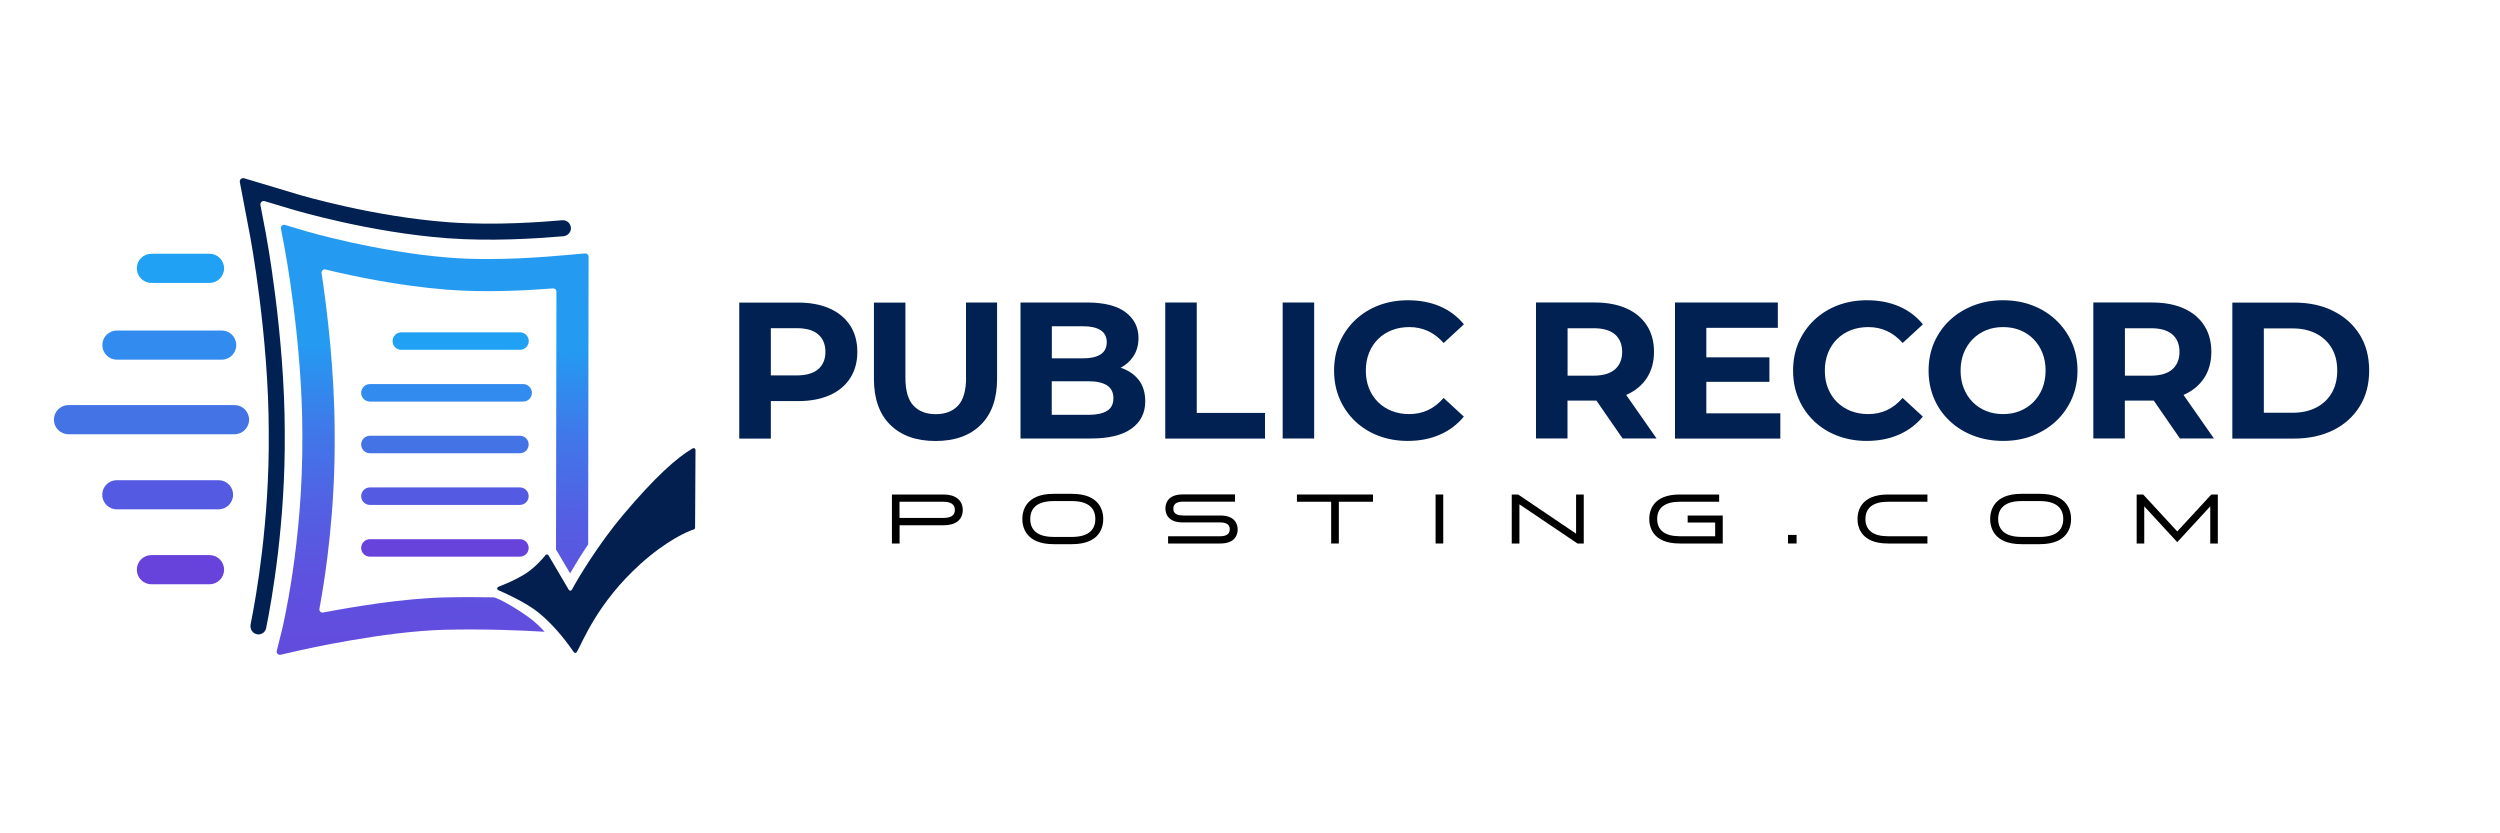 <?xml version="1.0" encoding="utf-8"?>
<!-- Generator: Adobe Illustrator 28.0.0, SVG Export Plug-In . SVG Version: 6.00 Build 0)  -->
<svg version="1.1" id="PRP_Logo" xmlns="http://www.w3.org/2000/svg" xmlns:xlink="http://www.w3.org/1999/xlink" x="0px" y="0px"
	 viewBox="0 0 3000 1000" style="enable-background:new 0 0 3000 1000;" xml:space="preserve">
<style type="text/css">
	.st0{fill:#012152;}
	.st1{fill:#20A1F3;}
	.st2{fill:#328BEF;}
	.st3{fill:#4373E5;}
	.st4{fill:#545BE2;}
	.st5{fill:#6743DC;}
	.st6{display:none;fill:#FFFFFF;stroke:#FFFFFF;stroke-width:17;stroke-miterlimit:10;}
	.st7{fill:url(#SVGID_1_);}
	.st8{fill:#021F50;enable-background:new    ;}
</style>
<g id="Public_Record">
	<path class="st0" d="M995.6,370.2c-10.6-4.7-23.2-7.1-37.8-7.1h-70.7v163.2H925v-45h32.9c14.6,0,27.2-2.4,37.8-7.1
		c10.6-4.7,18.7-11.5,24.5-20.4c5.7-8.9,8.6-19.4,8.6-31.5c0-12.3-2.9-22.9-8.6-31.7C1014.3,381.7,1006.2,374.9,995.6,370.2z
		 M981.9,443c-5.8,5-14.5,7.5-26.1,7.5H925v-56.7h30.8c11.7,0,20.4,2.5,26.1,7.5c5.7,5,8.6,12,8.6,21
		C990.5,431.1,987.6,438.1,981.9,443z"/>
	<path class="st0" d="M1159.3,453.1c0,15.5-3.2,26.7-9.6,33.6c-6.4,6.8-15.3,10.3-26.8,10.3c-11.5,0-20.4-3.4-26.8-10.3
		c-6.4-6.8-9.6-18-9.6-33.6v-90h-37.8v91.4c0,23.9,6.5,42.4,19.6,55.3c13.1,12.9,31.2,19.4,54.3,19.4c23.2,0,41.3-6.5,54.3-19.4
		c13.1-12.9,19.6-31.3,19.6-55.3V363h-37.3V453.1z"/>
	<path class="st0" d="M1349.1,442.9c-1.4-0.6-2.9-1.1-4.4-1.6c6.3-3.3,11.4-7.8,15.2-13.5c4.2-6.3,6.3-13.7,6.3-22.3
		c0-12.7-5.2-23-15.5-30.8c-10.3-7.8-25.8-11.7-46.3-11.7h-79.8v163.2h84.4c21.5,0,37.7-3.9,48.7-11.8c11-7.8,16.6-18.8,16.6-32.8
		c0-9.5-2.2-17.5-6.6-24C1363.2,451.2,1357.1,446.3,1349.1,442.9z M1299.7,391.5c9.2,0,16.2,1.6,21.1,4.8c4.9,3.2,7.3,8,7.3,14.3
		c0,6.5-2.4,11.4-7.3,14.6c-4.9,3.2-11.9,4.8-21.1,4.8h-37.5v-38.5H1299.7z M1328.5,493c-5.1,3.2-12.5,4.8-22.3,4.8h-44.1v-40.3
		h44.1c9.8,0,17.2,1.7,22.3,5c5,3.3,7.6,8.4,7.6,15.3C1336.1,484.8,1333.6,489.9,1328.5,493z"/>
	<polygon class="st0" points="1436.1,363 1398.3,363 1398.3,526.3 1518,526.3 1518,495.5 1436.1,495.5 	"/>
	<rect x="1539.2" y="363" class="st0" width="37.8" height="163.2"/>
	<path class="st0" d="M1653.7,406.9c4.7-4.7,10.2-8.2,16.6-10.7c6.4-2.5,13.4-3.7,21-3.7c8.1,0,15.5,1.6,22.4,4.8
		c6.8,3.2,13.1,8,18.7,14.3l24.3-22.4c-7.8-9.5-17.4-16.7-28.8-21.6c-11.4-4.9-24.2-7.3-38.4-7.3c-12.7,0-24.5,2.1-35.2,6.2
		c-10.7,4.1-20.1,10-28.1,17.6c-8,7.6-14.2,16.6-18.7,26.8c-4.4,10.3-6.6,21.5-6.6,33.8c0,12.3,2.2,23.6,6.6,33.8
		c4.4,10.3,10.6,19.2,18.5,26.8c7.9,7.6,17.3,13.5,28.1,17.6c10.8,4.1,22.5,6.2,35.1,6.2c14.3,0,27.2-2.5,38.6-7.5
		s21-12.2,28.8-21.7l-24.3-22.4c-5.6,6.5-11.8,11.4-18.7,14.6c-6.8,3.2-14.3,4.8-22.4,4.8c-7.6,0-14.6-1.2-21-3.7
		c-6.4-2.5-11.9-6.1-16.6-10.7c-4.7-4.7-8.3-10.2-10.8-16.6c-2.6-6.4-3.8-13.4-3.8-21.2c0-7.8,1.3-14.8,3.8-21.2
		C1645.4,417.1,1649,411.5,1653.7,406.9z"/>
	<path class="st0" d="M1951.7,473.8c10.6-4.7,18.7-11.4,24.5-20.2c5.7-8.8,8.6-19.2,8.6-31.4c0-12.3-2.9-22.9-8.6-31.7
		c-5.8-8.9-13.9-15.7-24.5-20.4c-10.6-4.7-23.2-7.1-37.8-7.1h-70.7v163.2h37.8v-45.5h32.9c0.6,0,1.2,0,1.8,0l31.4,45.5h40.8
		l-36.5-52.3C1951.5,473.9,1951.6,473.9,1951.7,473.8z M1938,401.3c5.7,5,8.6,12,8.6,21c0,8.9-2.9,15.8-8.6,20.9
		c-5.8,5.1-14.5,7.6-26.1,7.6h-30.8v-56.9h30.8C1923.5,393.8,1932.2,396.3,1938,401.3z"/>
	<polygon class="st0" points="2047.6,458.2 2123.3,458.2 2123.3,428.8 2047.6,428.8 2047.6,393.4 2133.4,393.4 2133.4,363 2010,363 
		2010,526.3 2136.4,526.3 2136.4,496 2047.6,496 	"/>
	<path class="st0" d="M2204.5,406.9c4.7-4.7,10.2-8.2,16.6-10.7c6.4-2.5,13.4-3.7,21-3.7c8.1,0,15.5,1.6,22.4,4.8
		c6.8,3.2,13.1,8,18.7,14.3l24.3-22.4c-7.8-9.5-17.4-16.7-28.8-21.6c-11.4-4.9-24.2-7.3-38.4-7.3c-12.7,0-24.5,2.1-35.2,6.2
		c-10.7,4.1-20.1,10-28.1,17.6c-8,7.6-14.2,16.6-18.7,26.8c-4.4,10.3-6.6,21.5-6.6,33.8c0,12.3,2.2,23.6,6.6,33.8
		c4.4,10.3,10.6,19.2,18.5,26.8c7.9,7.6,17.3,13.5,28.1,17.6c10.8,4.1,22.5,6.2,35.1,6.2c14.3,0,27.2-2.5,38.6-7.5
		s21-12.2,28.8-21.7l-24.3-22.4c-5.6,6.5-11.8,11.4-18.7,14.6c-6.8,3.2-14.3,4.8-22.4,4.8c-7.6,0-14.6-1.2-21-3.7
		c-6.4-2.5-11.9-6.1-16.6-10.7c-4.7-4.7-8.3-10.2-10.8-16.6c-2.6-6.4-3.8-13.4-3.8-21.2c0-7.8,1.3-14.8,3.8-21.2
		C2196.2,417.1,2199.8,411.5,2204.5,406.9z"/>
	<path class="st0" d="M2467.4,384.3c-8-7.6-17.4-13.5-28.2-17.7c-10.8-4.2-22.7-6.3-35.6-6.3c-12.7,0-24.6,2.1-35.4,6.3
		c-10.9,4.2-20.4,10.1-28.5,17.7c-8.1,7.6-14.3,16.6-18.8,26.8c-4.4,10.3-6.6,21.5-6.6,33.6c0,12.1,2.2,23.3,6.6,33.6
		c4.4,10.3,10.6,19.2,18.7,26.8c8,7.6,17.5,13.5,28.5,17.7s22.9,6.3,35.8,6.3c12.7,0,24.5-2.1,35.3-6.3
		c10.8-4.2,20.2-10.1,28.2-17.6c8-7.5,14.3-16.5,18.8-26.8c4.5-10.3,6.8-21.6,6.8-33.7c0-12.3-2.3-23.5-6.8-33.7
		C2481.7,400.8,2475.4,391.9,2467.4,384.3z M2450.9,465.9c-2.6,6.4-6.2,11.9-10.8,16.6c-4.7,4.7-10.1,8.2-16.2,10.7
		c-6.1,2.5-12.9,3.7-20.2,3.7c-7.3,0-14.1-1.2-20.3-3.7c-6.2-2.5-11.6-6.1-16.2-10.7c-4.6-4.7-8.2-10.2-10.7-16.7
		c-2.6-6.4-3.8-13.5-3.8-21.1c0-7.8,1.3-14.8,3.8-21.2c2.6-6.4,6.2-11.9,10.8-16.6c4.7-4.7,10.1-8.2,16.2-10.7
		c6.1-2.5,12.9-3.7,20.2-3.7c7.3,0,14.1,1.2,20.3,3.7c6.2,2.5,11.6,6.1,16.2,10.7c4.6,4.7,8.2,10.2,10.7,16.6
		c2.6,6.4,3.8,13.4,3.8,21.2C2454.7,452.4,2453.4,459.5,2450.9,465.9z"/>
	<path class="st0" d="M2620.5,473.8c10.6-4.7,18.7-11.4,24.5-20.2c5.7-8.8,8.6-19.2,8.6-31.4c0-12.3-2.9-22.9-8.6-31.7
		c-5.8-8.9-13.9-15.7-24.5-20.4c-10.6-4.7-23.2-7.1-37.8-7.1h-70.7v163.2h37.8v-45.5h32.9c0.6,0,1.2,0,1.8,0l31.4,45.5h40.8
		l-36.5-52.3C2620.3,473.9,2620.4,473.9,2620.5,473.8z M2606.8,401.3c5.7,5,8.6,12,8.6,21c0,8.9-2.9,15.8-8.6,20.9
		c-5.8,5.1-14.5,7.6-26.1,7.6h-30.8v-56.9h30.8C2592.3,393.8,2601,396.3,2606.8,401.3z"/>
	<path class="st0" d="M2831.6,401.5c-7.6-12.1-18.2-21.6-31.7-28.3c-13.5-6.8-29.1-10.1-46.9-10.1h-74.2v163.2h74.2
		c17.7,0,33.3-3.4,46.9-10.1c13.5-6.8,24.1-16.2,31.7-28.5c7.6-12.2,11.4-26.5,11.4-43C2843,428,2839.2,413.6,2831.6,401.5z
		 M2798.1,471.5c-4.4,7.6-10.7,13.5-18.7,17.6c-8,4.1-17.5,6.2-28.3,6.2h-34.5V394.1h34.5c10.9,0,20.3,2.1,28.3,6.2
		c8,4.1,14.2,10,18.7,17.5c4.4,7.5,6.6,16.5,6.6,26.9C2804.7,454.9,2802.5,463.9,2798.1,471.5z"/>
</g>
<g>
	<path d="M1132.4,593.4h-62.1v58.8h9.2v-21.9h53c14.5,0,22.8-6.7,22.8-18.4C1155.2,600.3,1146.7,593.4,1132.4,593.4z M1079.4,602.1
		h52.8c9,0,13.6,3.3,13.6,9.7c0,2.4,0,9.7-13.6,9.7h-52.8V602.1z"/>
	<path d="M1286.4,592.6h-22.1c-33.9,0-37.5,21.1-37.5,30.2s3.7,30.2,37.5,30.2h22.1c33.9,0,37.5-21.1,37.5-30.2
		S1320.2,592.6,1286.4,592.6z M1314.4,622.8c0,14.1-9.7,21.5-28.1,21.5h-21.9c-18.4,0-28.1-7.4-28.1-21.5s9.7-21.5,28.1-21.5h21.9
		C1304.7,601.3,1314.4,608.7,1314.4,622.8z"/>
	<path d="M1464.3,618.6h-44.8c-11.5,0-11.5-6.2-11.5-8.3c0-5.5,3.9-8.3,11.5-8.3h62.5v-8.7h-62.6c-18.8,0-20.9,11.7-20.9,16.8
		s2,16.8,20.9,16.8h44.8c11.5,0,11.5,6.2,11.5,8.3c0,5.5-3.9,8.3-11.5,8.3h-62.5v8.7h62.6c18.8,0,20.9-11.7,20.9-16.8
		S1483.1,618.6,1464.3,618.6z"/>
	<polygon points="1556.3,602.1 1597.4,602.1 1597.4,652.2 1606.6,652.2 1606.6,602.1 1647.6,602.1 1647.6,593.4 1556.3,593.4 	"/>
	<rect x="1722.7" y="593.4" width="9.2" height="58.8"/>
	<polygon points="1891.3,640.4 1822.2,593.7 1821.7,593.4 1814.1,593.4 1814.1,652.2 1823.3,652.2 1823.3,605.2 1892.4,651.8 
		1892.9,652.2 1900.5,652.2 1900.5,593.4 1891.3,593.4 	"/>
	<path d="M2025.2,627h33v16.5h-42.5c-17.7,0-27.1-7.2-27.1-20.7c0-13.5,9.4-20.7,27.1-20.7h47.3v-8.7h-47.4
		c-33,0-36.5,20.6-36.5,29.4s3.6,29.4,36.5,29.4h51.7v-33.6h-42.1V627z"/>
	<rect x="2145.6" y="641.9" width="10.3" height="10.3"/>
	<path d="M2229,622.8c0,8.8,3.6,29.4,36.5,29.4h47.4v-8.7h-47.3c-17.7,0-27.1-7.2-27.1-20.7c0-13.5,9.4-20.7,27.1-20.7h47.3v-8.7
		h-47.4C2232.6,593.4,2229,613.9,2229,622.8z"/>
	<path d="M2447.8,592.6h-22.1c-33.9,0-37.5,21.1-37.5,30.2s3.7,30.2,37.5,30.2h22.1c33.9,0,37.5-21.1,37.5-30.2
		S2481.7,592.6,2447.8,592.6z M2475.9,622.8c0,14.1-9.7,21.5-28.1,21.5h-21.9c-18.4,0-28.1-7.4-28.1-21.5s9.7-21.5,28.1-21.5h21.9
		C2466.2,601.3,2475.9,608.7,2475.9,622.8z"/>
	<polygon points="2653.6,593.4 2612.7,637.7 2571.8,593.4 2564,593.4 2564,652.2 2573.1,652.2 2573.1,607.6 2612.7,650.6 
		2652.3,607.6 2652.3,652.2 2661.4,652.2 2661.4,593.4 	"/>
</g>
<g>
	<g>
		<path class="st1" d="M623.9,419.8H481.6c-5.8,0-10.5-4.7-10.5-10.5s4.7-10.5,10.5-10.5h142.4c5.8,0,10.5,4.7,10.5,10.5
			S629.7,419.8,623.9,419.8z"/>
	</g>
	<g>
		<path class="st2" d="M627.8,481.9H443.9c-5.8,0-10.5-4.7-10.5-10.5s4.7-10.5,10.5-10.5h183.9c5.8,0,10.5,4.7,10.5,10.5
			S633.6,481.9,627.8,481.9z"/>
	</g>
	<g>
		<path class="st3" d="M623.9,543.9h-180c-5.8,0-10.5-4.7-10.5-10.5s4.7-10.5,10.5-10.5h180c5.8,0,10.5,4.7,10.5,10.5
			S629.7,543.9,623.9,543.9z"/>
	</g>
	<g>
		<path class="st4" d="M623.9,605.9h-180c-5.8,0-10.5-4.7-10.5-10.5s4.7-10.5,10.5-10.5h180c5.8,0,10.5,4.7,10.5,10.5
			S629.7,605.9,623.9,605.9z"/>
	</g>
	<g>
		<path class="st5" d="M623.9,668h-180c-5.8,0-10.5-4.7-10.5-10.5s4.7-10.5,10.5-10.5h180c5.8,0,10.5,4.7,10.5,10.5
			S629.7,668,623.9,668z"/>
	</g>
</g>
<g>
	<path class="st0" d="M310.1,761.3c-0.6,0-1.2-0.1-1.8-0.2c-5.3-1-8.6-6.4-7.6-11.7c6.9-34.2,22.7-124.4,21.8-229.8v-0.4
		c0-116.2-22-233.8-22.2-235l-12.5-65.7c-0.6-2.9,2.2-5.4,5.1-4.6l64,19.2c3.7,1.1,90.5,26.9,181.7,33.6c57,4.2,114.4-0.6,136.1-2.4
		c5.7-0.5,10.6,4.1,10.4,10c-0.2,4.9-4.2,8.7-9.1,9.2c-34.6,2.9-86.5,6.2-138.8,2.4c-93.3-6.9-182-33.3-185.8-34.4l-33.8-10.1
		c-2.9-0.9-5.6,1.6-5.1,4.6l6.6,34.6c0.2,1.2,22.6,120.6,22.6,238.6v0.3c0.9,107.5-15.3,199.5-22.3,234.1
		C318.6,758.1,314.6,761.3,310.1,761.3z"/>
</g>
<g>
	<g>
		<path class="st1" d="M251.4,339.5h-69.7c-9.7,0-17.5-7.8-17.5-17.5s7.8-17.5,17.5-17.5h69.7c9.7,0,17.5,7.8,17.5,17.5
			S261.1,339.5,251.4,339.5z"/>
	</g>
	<g>
		<path class="st2" d="M266,431.6H140.3c-9.7,0-17.5-7.8-17.5-17.5s7.8-17.5,17.5-17.5H266c9.7,0,17.5,7.8,17.5,17.5
			S275.7,431.6,266,431.6z"/>
	</g>
	<g>
		<path class="st3" d="M281.4,521.1H82.2c-9.7,0-17.5-7.8-17.5-17.5s7.8-17.5,17.5-17.5h199.2c9.7,0,17.5,7.8,17.5,17.5
			S291,521.1,281.4,521.1z"/>
	</g>
	<g>
		<path class="st4" d="M262.2,611.2h-122c-9.7,0-17.5-7.8-17.5-17.5s7.8-17.5,17.5-17.5h122c9.7,0,17.5,7.8,17.5,17.5
			S271.9,611.2,262.2,611.2z"/>
	</g>
	<g>
		<path class="st5" d="M251.4,701.1h-69.7c-9.7,0-17.5-7.8-17.5-17.5s7.8-17.5,17.5-17.5h69.7c9.7,0,17.5,7.8,17.5,17.5
			S261.1,701.1,251.4,701.1z"/>
	</g>
</g>
<path class="st6" d="M834.5,557.2c-6.8-19.2-27-30.8-47-27c-13.7,2.6-24.3,11.3-29.9,22.7l0,0l-67.8,117.8c-1.3,2.5-2.7,4.9-4.1,7.3
	l-55.3-31.8l0,0c-10.5-7-24.1-9.2-37.2-4.6c-19.2,6.8-30.8,27-27,47c2.6,13.7,11.3,24.3,22.7,29.9l-0.1,0.1l80.2,46.1l0.3-0.5
	l33.5,19.2c7.7,4.4,17.6,1.8,22-5.9l22.3-38.7l83-144.3l-0.1-0.1C837,583.9,839.2,570.3,834.5,557.2z"/>
<linearGradient id="SVGID_1_" gradientUnits="userSpaceOnUse" x1="522.427" y1="416.238" x2="515.781" y2="771.619">
	<stop  offset="0" style="stop-color:#249BF1"/>
	<stop  offset="1.321709e-02" style="stop-color:#2599F1"/>
	<stop  offset="0.29" style="stop-color:#4078E9"/>
	<stop  offset="0.553" style="stop-color:#5360E3"/>
	<stop  offset="0.797" style="stop-color:#5E51DF"/>
	<stop  offset="1" style="stop-color:#624CDE"/>
</linearGradient>
<path class="st7" d="M638.6,743.9c-12.4-10-40.9-27.1-46.7-27.1c-18.1-0.3-37.8-0.4-58.3,0.1c-49.8,1.2-109,11.1-145.8,18.1
	c-2.7,0.5-5-1.8-4.5-4.5c7.9-42.4,19.1-119.2,18.3-209.7c0-76.1-9.3-150.6-15.7-193.1c-0.4-2.7,2.1-5,4.7-4.3
	c33.8,8.2,88.1,19.6,145.7,24.2c46.2,3.7,96.3,0.9,127.3-1.5c2.2-0.2,4.2,1.6,4.1,3.9l-0.5,309.5c0.3,0.4,0.6,0.8,0.8,1.2l16.1,27.3
	c5.2-9,12.7-21.4,21.7-34.7l0.5-345.3c0-2.3-1.9-4-4.2-3.9l-21.7,1.9c-23.5,2.1-85.9,7.6-141.2,3.2c-88.7-7.1-172-31.8-172.9-32
	l-24.3-7.3c-2.8-0.8-5.4,1.6-4.9,4.4l4.7,25c0.2,1.1,21,111.6,21,221.7v0.2c1.1,130.5-24.3,234.3-24.6,235.4l-6.1,24.4
	c-0.7,2.8,1.8,5.3,4.6,4.7l24.5-5.6c1-0.2,100-22.7,173-24.4c47.4-1.1,91.3,0.7,119.3,2.4C648.7,752.7,643.7,748,638.6,743.9z"/>
<path class="st8" d="M598,708.2c-1.8-0.7-1.8-3.3,0-4c6.4-2.7,17.8-6.7,31.8-15.3c11.3-6.9,21.7-18.7,24.8-22.7
	c0.9-1.2,2.8-1.1,3.6,0.2l24.3,41.3c0.9,1.5,3,1.4,3.8-0.1c6.6-12.7,32.5-55.6,61.9-90.3c37.7-44.6,63.5-67.8,82.9-79.2
	c1.5-0.9,3.5,0,3.5,1.8l-0.5,93.3c0,1-0.6,1.8-1.5,2.1c-7.4,2.2-32.8,13.3-64,41.4c-51.7,46.6-69.4,93.6-76.4,105.7
	c-0.8,1.4-2.8,1.5-3.7,0.1c-5.2-7.5-20.8-30-42.6-47.7C631.2,723.1,606.2,711.7,598,708.2z"/>
</svg>
